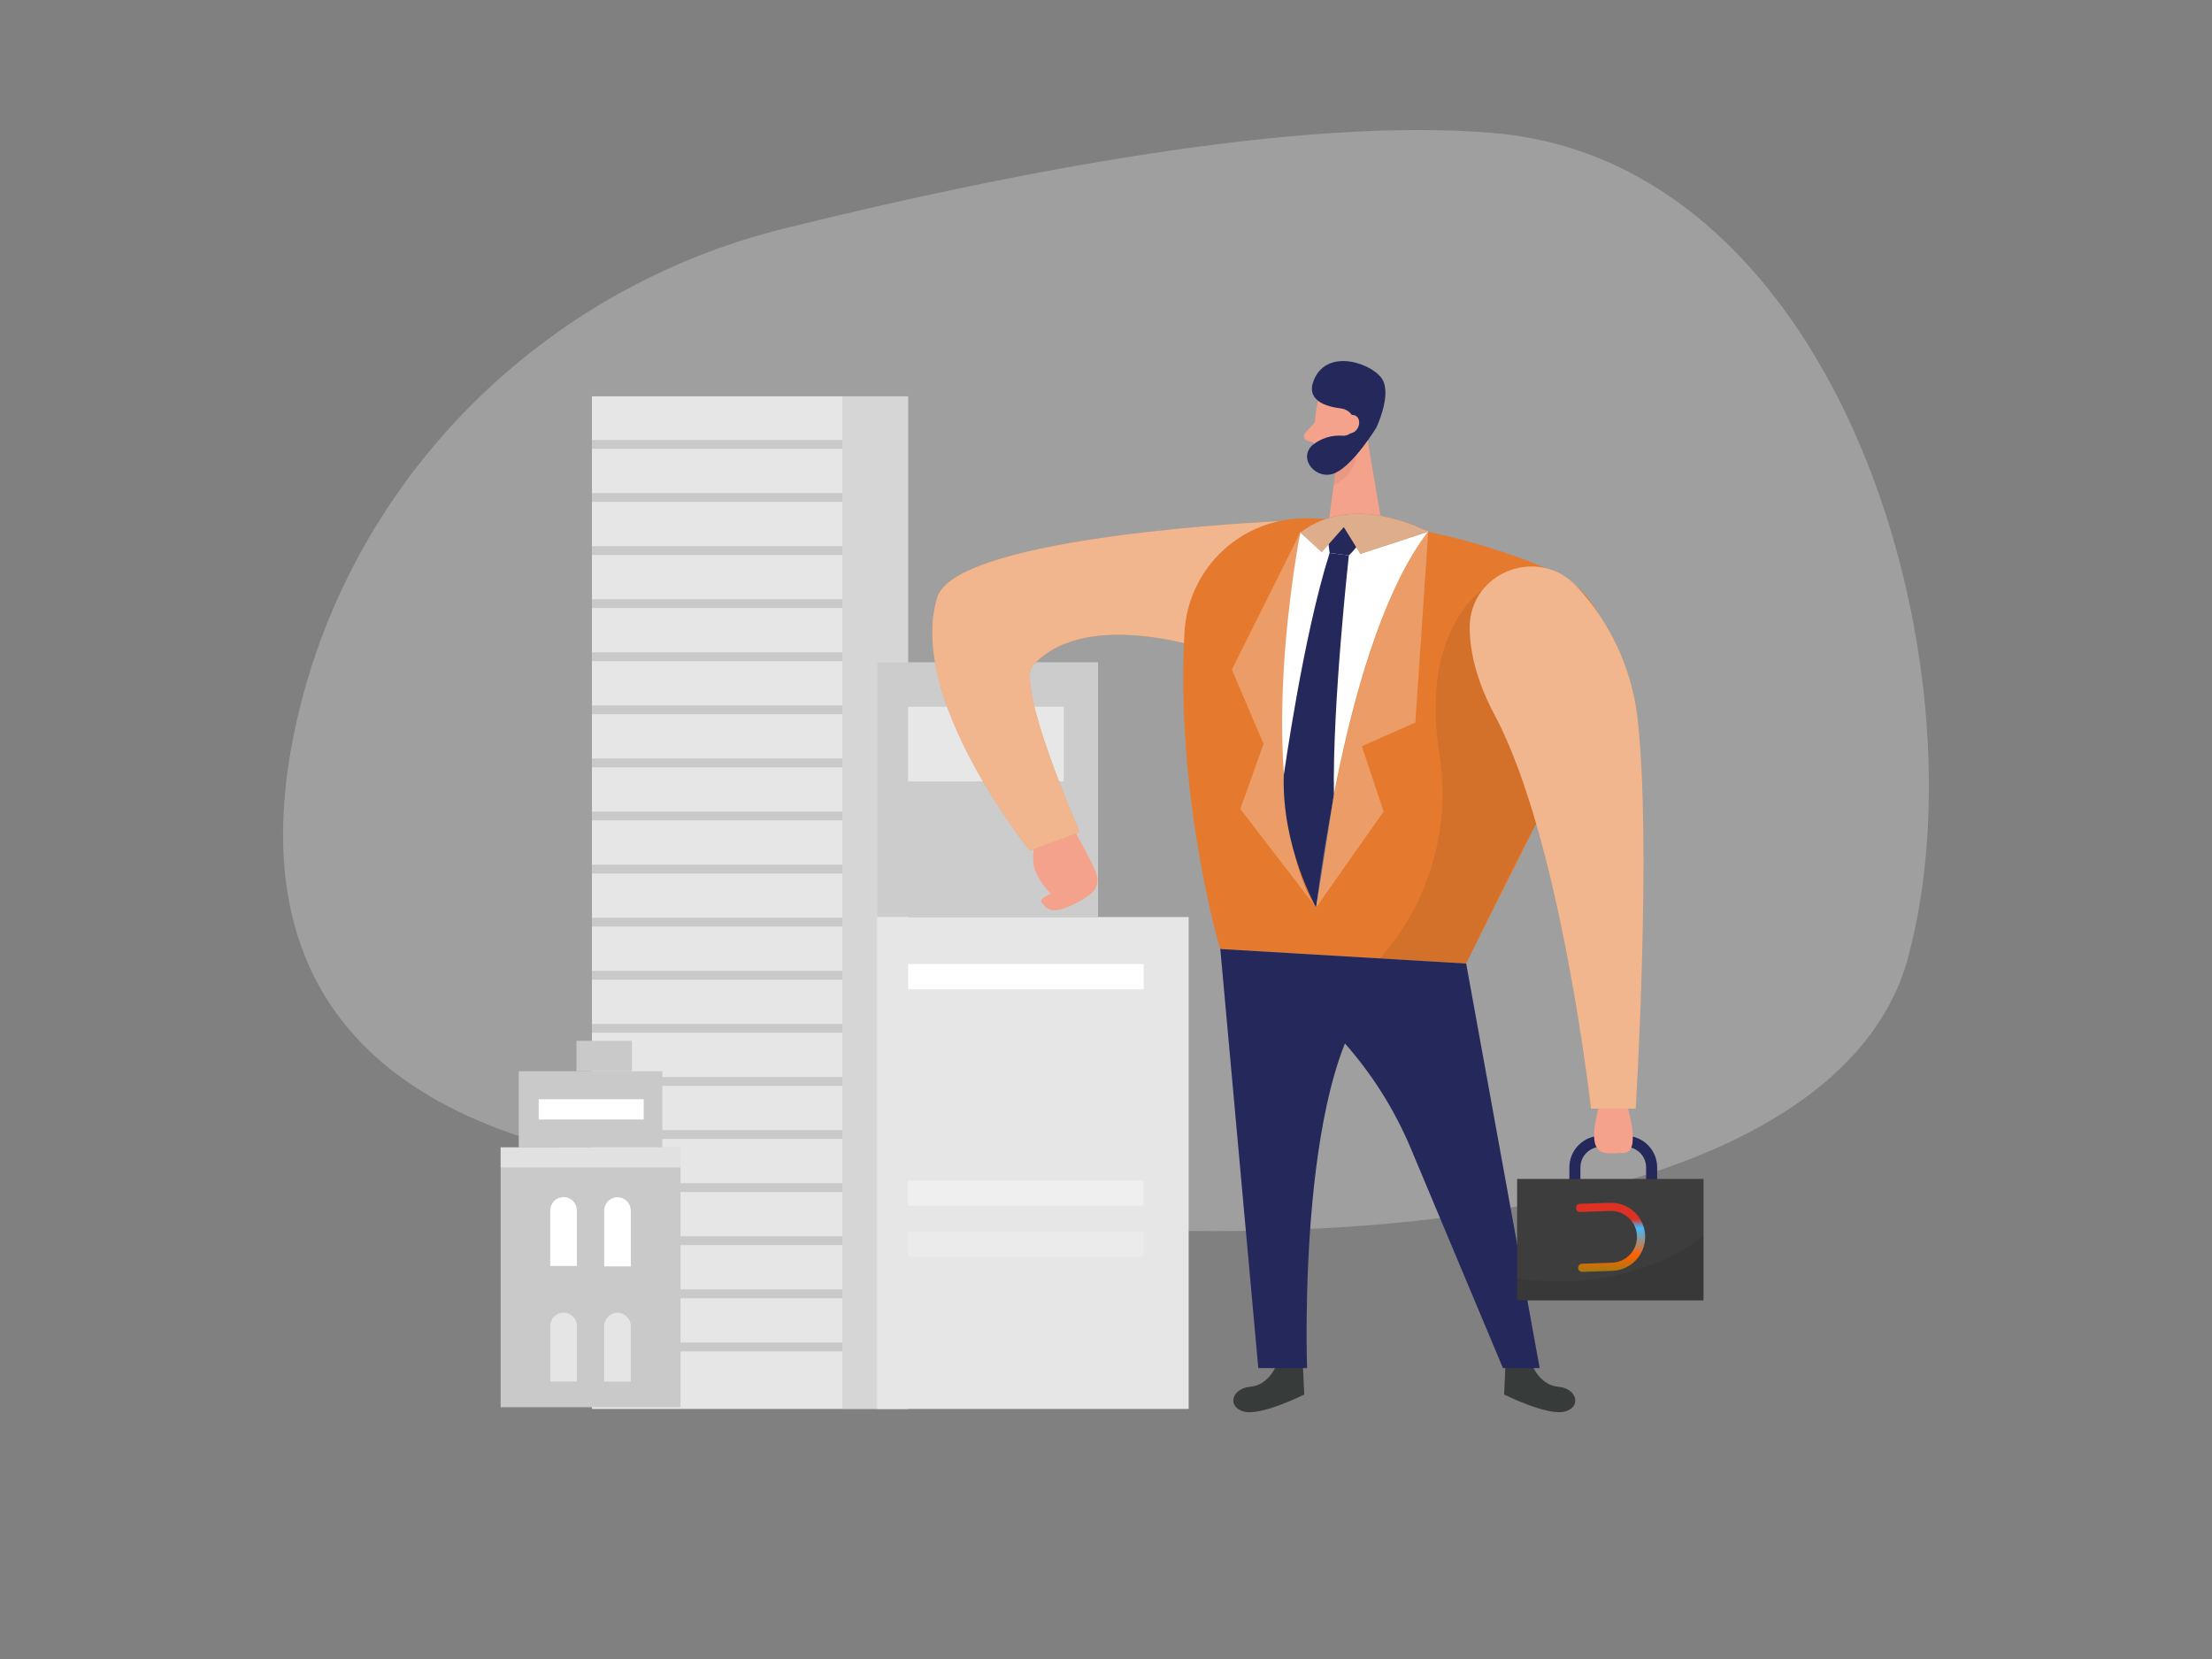 <svg width="160" height="120" viewBox="0 0 160 120" fill="none" xmlns="http://www.w3.org/2000/svg">
<rect x="0" y="0" width="160" height="120" fill="#808080" stroke="none"/>
<path opacity="0.3" d="M56.799 16.508C39.339 20.8 25.555 34.428 21.511 51.932C18.507 64.96 21.143 78.388 41.375 83.272C85.119 93.832 132.367 90.348 138.027 69.228C143.687 48.108 133.199 11.876 108.171 9.636C93.931 8.36 72.551 12.608 56.799 16.508Z" fill="#E6E6E6"/>
<path d="M42.816 101.912H65.684L65.684 28.668H42.816L42.816 101.912Z" fill="#E6E6E6"/>
<path opacity="0.57" d="M60.932 101.912H65.684L65.684 28.668H60.932L60.932 101.912Z" fill="#C9C9C9"/>
<path d="M42.82 32.46H60.932V31.824L42.82 31.824V32.46Z" fill="#C9C9C9"/>
<path d="M42.82 36.3H60.932V35.664H42.82V36.3Z" fill="#C9C9C9"/>
<path d="M42.82 40.14H60.932V39.504H42.82V40.14Z" fill="#C9C9C9"/>
<path d="M42.82 43.98H60.932V43.344H42.82V43.98Z" fill="#C9C9C9"/>
<path d="M42.82 47.82H60.932V47.184H42.82V47.82Z" fill="#C9C9C9"/>
<path d="M42.82 51.66H60.932V51.024H42.82V51.66Z" fill="#C9C9C9"/>
<path d="M42.82 55.5H60.932V54.864H42.82V55.5Z" fill="#C9C9C9"/>
<path d="M42.82 59.34H60.932V58.704H42.82V59.34Z" fill="#C9C9C9"/>
<path d="M42.82 63.18H60.932V62.544H42.82V63.18Z" fill="#C9C9C9"/>
<path d="M42.82 67.02H60.932V66.384H42.82V67.02Z" fill="#C9C9C9"/>
<path d="M42.82 70.86H60.932V70.224H42.82V70.86Z" fill="#C9C9C9"/>
<path d="M42.82 74.7H60.932V74.064H42.82V74.7Z" fill="#C9C9C9"/>
<path d="M42.82 78.54H60.932V77.904H42.82V78.54Z" fill="#C9C9C9"/>
<path d="M42.82 82.38H60.932V81.744H42.82V82.38Z" fill="#C9C9C9"/>
<path d="M42.82 86.22H60.932V85.584H42.82V86.22Z" fill="#C9C9C9"/>
<path d="M42.82 90.06H60.932V89.424H42.82V90.06Z" fill="#C9C9C9"/>
<path d="M42.82 93.904H60.932V93.268H42.82V93.904Z" fill="#C9C9C9"/>
<path d="M42.82 97.744H60.932V97.108H42.82V97.744Z" fill="#C9C9C9"/>
<path d="M49.221 82.992H36.213V101.788H49.221V82.992Z" fill="#C9C9C9"/>
<path d="M47.907 77.484H37.523V82.996H47.907V77.484Z" fill="#C9C9C9"/>
<path opacity="0.44" d="M49.221 82.992H36.213V84.44H49.221V82.992Z" fill="white"/>
<path d="M45.711 75.284H41.699V77.484H45.711V75.284Z" fill="#C9C9C9"/>
<path d="M79.411 47.92H63.447V66.312H79.411V47.92Z" fill="#C9C9C9"/>
<path opacity="0.44" d="M79.411 47.92H63.447V66.312H79.411V47.92Z" fill="white"/>
<path d="M79.411 47.92H63.447V66.312H79.411V47.92Z" fill="#CCCCCC"/>
<path d="M85.979 66.332H63.447V101.912H85.979V66.332Z" fill="#E6E6E6"/>
<path opacity="0.34" d="M82.728 85.384H65.684V87.216H82.728V85.384Z" fill="white"/>
<path opacity="0.18" d="M82.728 89.084H65.684V90.916H82.728V89.084Z" fill="white"/>
<path opacity="0.52" d="M76.944 51.12H65.684V56.52H76.944V51.12Z" fill="white"/>
<path d="M46.561 79.512H38.965V80.976H46.561V79.512Z" fill="white"/>
<path d="M82.728 69.728H65.684V71.56H82.728V69.728Z" fill="white"/>
<path d="M44.663 86.6C44.919 86.6 45.164 86.701 45.345 86.882C45.526 87.063 45.627 87.308 45.627 87.564V91.6H43.703V87.564C43.703 87.309 43.804 87.064 43.984 86.884C44.164 86.703 44.408 86.601 44.663 86.6Z" fill="white"/>
<path d="M40.765 86.588C41.02 86.588 41.266 86.69 41.446 86.871C41.627 87.051 41.729 87.296 41.729 87.552V91.572H39.801V87.552C39.801 87.296 39.902 87.051 40.083 86.871C40.264 86.69 40.509 86.588 40.765 86.588Z" fill="white"/>
<path opacity="0.52" d="M44.663 94.956C44.919 94.956 45.164 95.058 45.345 95.238C45.526 95.419 45.627 95.664 45.627 95.92V99.94H43.703V95.92C43.703 95.665 43.804 95.421 43.984 95.24C44.164 95.059 44.408 94.957 44.663 94.956Z" fill="white"/>
<path opacity="0.52" d="M40.765 94.944C41.02 94.944 41.266 95.046 41.446 95.226C41.627 95.407 41.729 95.652 41.729 95.908V99.928H39.801V95.908C39.801 95.652 39.902 95.407 40.083 95.226C40.264 95.046 40.509 94.944 40.765 94.944Z" fill="white"/>
<path d="M74.928 60.576C74.928 60.76 74.48 62.14 74.928 63.096C75.198 63.672 75.566 64.197 76.016 64.648C76.016 64.648 75.056 65.012 75.372 65.324C75.688 65.636 75.944 66.224 77.492 65.492C79.04 64.76 79.464 64.252 79.376 63.492C79.288 62.732 77.352 59.464 77.352 59.464L74.928 60.576Z" fill="#F4A28C"/>
<path d="M92.525 37.7C92.525 37.7 69.201 38.708 67.797 43.2C65.545 50.492 74.497 61.536 74.497 61.536L78.097 60.2C78.097 60.2 73.441 49.548 74.709 48.136C78.673 43.756 88.001 47.2 88.001 47.2L92.525 37.7Z" fill="#E5792E"/>
<path opacity="0.46" d="M92.525 37.7C92.525 37.7 69.201 38.708 67.797 43.2C65.545 50.492 74.497 61.536 74.497 61.536L78.097 60.2C78.097 60.2 73.441 49.548 74.709 48.136C78.673 43.756 88.001 47.2 88.001 47.2L92.525 37.7Z" fill="white"/>
<path d="M92.356 98.68C92.356 98.68 91.811 100.188 90.451 100.304C89.091 100.42 88.731 101.752 89.96 102.1C91.188 102.448 94.34 100.872 94.34 100.872L94.251 98.904L92.356 98.68Z" fill="#373C3B"/>
<path d="M110.801 98.68C110.801 98.68 111.341 100.188 112.705 100.304C114.069 100.42 114.421 101.752 113.197 102.1C111.973 102.448 108.797 100.872 108.797 100.872L108.885 98.904L110.801 98.68Z" fill="#373C3B"/>
<path d="M94.585 37.492C100.648 37.602 106.634 38.881 112.213 41.26C113.068 41.622 113.84 42.156 114.481 42.828C115.122 43.5 115.619 44.296 115.941 45.167C116.262 46.039 116.402 46.967 116.351 47.894C116.3 48.822 116.06 49.729 115.645 50.56L106.045 69.696L88.261 68.644C88.261 68.644 85.025 57.888 85.677 45.724C85.807 43.465 86.808 41.345 88.469 39.81C90.131 38.275 92.323 37.444 94.585 37.492Z" fill="#E5792E"/>
<path d="M106.052 69.696L111.368 98.956H108.712L102.048 83.068C99.688 77.443 95.53 72.76 90.224 69.752L88.268 68.644L106.052 69.696Z" fill="#24285B"/>
<path d="M88.268 68.644L91.016 98.956H94.544C94.544 98.956 93.72 76.156 100.092 71.292L88.268 68.644Z" fill="#24285B"/>
<path opacity="0.08" d="M107.232 42.668C107.232 42.668 102.688 45.588 104.12 54.568C104.537 57.193 104.368 59.877 103.624 62.428C102.881 64.979 101.582 67.334 99.82 69.324L106.052 69.696C106.052 69.696 110.052 61.36 111.116 59.592C112.18 57.824 107.232 42.668 107.232 42.668Z" fill="black"/>
<path d="M106.309 45.388C106.309 41.32 111.373 39.444 114.093 42.464C116.467 45.037 117.981 48.286 118.425 51.76C119.505 60.692 118.317 80.192 118.317 80.192H115.081C115.081 80.192 112.897 60.704 108.133 51.76C106.801 49.268 106.317 47.148 106.309 45.388Z" fill="#E5792E"/>
<path opacity="0.46" d="M106.309 45.388C106.309 41.32 111.373 39.444 114.093 42.464C116.467 45.037 117.981 48.286 118.425 51.76C119.505 60.692 118.317 80.192 118.317 80.192H115.081C115.081 80.192 112.897 60.704 108.133 51.76C106.801 49.268 106.317 47.148 106.309 45.388Z" fill="white"/>
<path d="M119.468 85.82V84.444C119.468 83.942 119.269 83.461 118.914 83.106C118.559 82.751 118.078 82.552 117.576 82.552H115.808C115.306 82.552 114.825 82.751 114.47 83.106C114.115 83.461 113.916 83.942 113.916 84.444V85.924" stroke="#24285B" stroke-width="0.8" stroke-miterlimit="10"/>
<path d="M109.737 94.06H123.221V85.276H109.737V94.06Z" fill="#3D3D3D"/>
<path fill-rule="evenodd" clip-rule="evenodd" d="M113.999 87.381C113.994 87.218 114.122 87.081 114.285 87.076L116.452 87.002C117.811 86.955 118.951 88.02 118.998 89.38C119.044 90.739 117.98 91.879 116.62 91.926L114.453 92C114.29 92.005 114.153 91.878 114.148 91.715C114.142 91.551 114.27 91.415 114.433 91.409L116.6 91.335C117.633 91.3 118.442 90.433 118.407 89.4C118.372 88.366 117.505 87.557 116.472 87.593L114.305 87.666C114.142 87.672 114.005 87.544 113.999 87.381Z" fill="url(#paint0_linear_108_306)"/>
<path opacity="0.08" d="M123.22 89.396C123.22 89.396 118.168 93.736 109.736 92.46V94.06H123.22V89.396Z" fill="black"/>
<path d="M117.753 80.192C117.753 80.192 118.725 83.392 117.449 83.392C116.173 83.392 114.649 84.004 115.609 80.192H117.753Z" fill="#F4A28C"/>
<path d="M95.288 29.224C95.058 30.396 94.988 31.593 95.08 32.784C95.1 32.924 95.148 33.059 95.22 33.181C95.293 33.303 95.388 33.41 95.502 33.495C95.616 33.579 95.745 33.641 95.883 33.675C96.021 33.71 96.164 33.717 96.304 33.696C96.762 33.653 97.198 33.48 97.561 33.196C97.923 32.913 98.197 32.531 98.348 32.096L99.2 30.316C99.329 29.939 99.339 29.531 99.227 29.149C99.115 28.766 98.888 28.428 98.576 28.18C97.448 27.2 95.472 27.928 95.288 29.224Z" fill="#F4A28C"/>
<path d="M98.749 30.812L99.924 37.744L96.061 38.12L96.757 32.924L98.749 30.812Z" fill="#F4A28C"/>
<path d="M95.096 30.564L94.4 31.324C94.362 31.367 94.336 31.419 94.323 31.475C94.31 31.531 94.312 31.589 94.327 31.644C94.343 31.7 94.372 31.75 94.412 31.791C94.452 31.832 94.502 31.863 94.556 31.88L95.356 32.124L95.096 30.564Z" fill="#F4A28C"/>
<path opacity="0.31" d="M96.675 33.6C96.675 33.6 97.171 33.56 98.119 32.828C98.119 32.828 98.119 34.232 96.455 35.128L96.675 33.6Z" fill="#CE8172"/>
<path d="M97.96 30.876C97.923 31.06 97.823 31.226 97.677 31.343C97.531 31.461 97.348 31.524 97.16 31.52C96.354 31.446 95.551 31.692 94.924 32.204C93.848 33.22 95.256 34.82 96.596 34.204C97.936 33.588 99.556 30.928 99.556 30.928C99.556 30.928 100.596 28.752 100.056 27.564C99.516 26.376 96.088 25.072 95.06 27.432C94.4 28.94 95.86 29.404 97.004 29.544C97.155 29.563 97.3 29.613 97.432 29.69C97.563 29.768 97.677 29.871 97.767 29.993C97.857 30.116 97.922 30.256 97.956 30.404C97.991 30.552 97.995 30.706 97.968 30.856L97.96 30.876Z" fill="#24285B"/>
<path d="M97.228 30.716C97.228 30.716 97.332 29.896 97.941 30.028C98.549 30.16 98.409 31.34 97.54 31.364L97.228 30.716Z" fill="#F4A28C"/>
<path d="M94.057 38.512C94.057 38.512 90.429 56.756 95.209 65.644C95.209 65.644 97.289 46.208 103.309 38.444C103.309 38.46 98.801 36.6 94.057 38.512Z" fill="white"/>
<path opacity="0.27" d="M94.055 38.512L89.107 48.428L91.395 53.812L89.715 58.516L95.199 65.644C95.199 65.644 90.587 60.336 94.055 38.512Z" fill="white"/>
<path d="M96.113 38.04C96.197 37.512 96.533 37.64 97.061 37.568C97.529 37.496 98.181 36.988 98.561 37.532C99.293 38.58 97.569 40.172 97.569 40.172L96.177 40C96.072 39.352 96.051 38.693 96.113 38.04Z" fill="#24285B"/>
<path d="M96.175 40L97.567 40.172C97.567 40.172 96.367 50.972 96.487 57.456L95.199 65.644C95.199 65.644 92.699 61.268 92.859 56.076C92.867 56.076 94.259 46 96.175 40Z" fill="#24285B"/>
<path d="M94.057 38.512L95.601 39.932L97.201 38.124L98.401 40.064L103.293 38.464C103.293 38.464 98.001 35.504 94.057 38.512Z" fill="#B34900"/>
<path opacity="0.55" d="M94.057 38.512L95.601 39.932L97.201 38.124L98.401 40.064L103.293 38.464C103.293 38.464 98.001 35.504 94.057 38.512Z" fill="white"/>
<path opacity="0.27" d="M103.307 38.46L102.375 52.268L98.507 53.972L100.079 58.7L95.199 65.644C95.199 65.644 97.387 46.112 103.307 38.46Z" fill="white"/>
<defs>
<linearGradient id="paint0_linear_108_306" x1="113.548" y1="88.24" x2="113.626" y2="94.838" gradientUnits="userSpaceOnUse">
<stop stop-color="#DD3124"/>
<stop offset="0.097" stop-color="#41BBFD"/>
<stop offset="0.399" stop-color="#FF6000"/>
<stop offset="0.813" stop-color="#259C28"/>
<stop offset="0.963" stop-color="#7E86D1"/>
</linearGradient>
</defs>
</svg>
